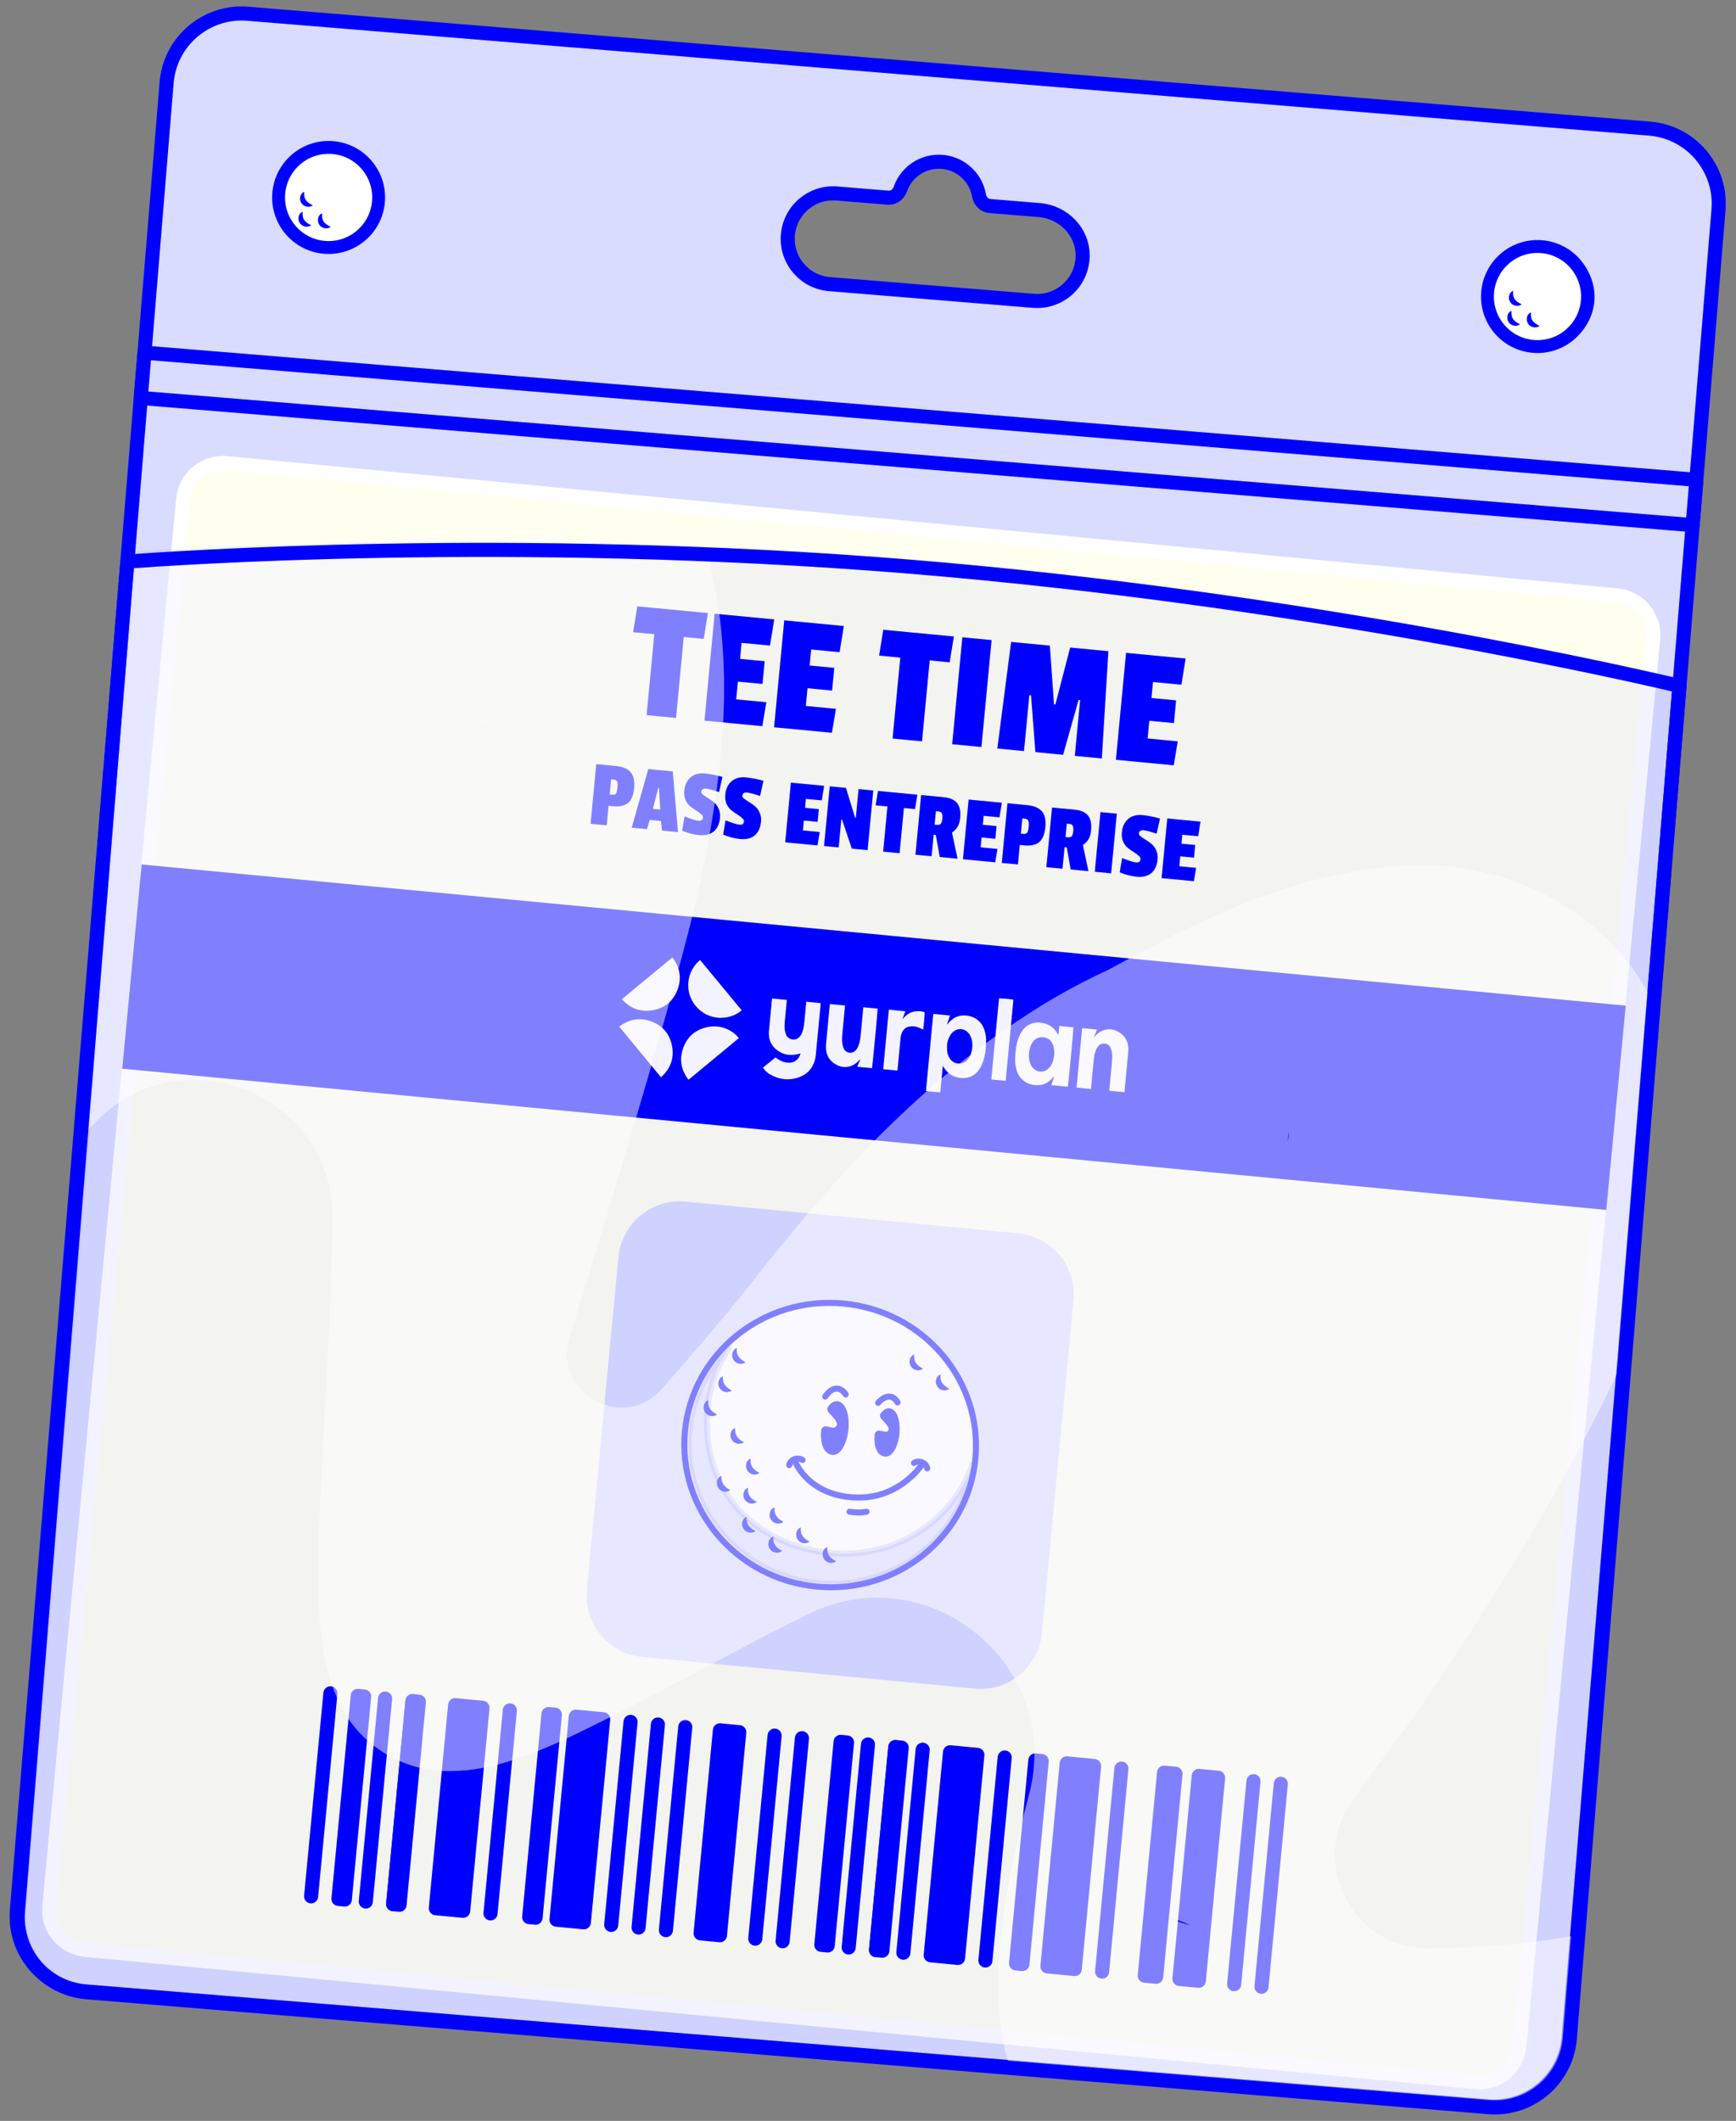 <svg xmlns="http://www.w3.org/2000/svg" width="334" height="408" viewBox="0 0 334 408" fill="none"><rect x="0" y="0" width="334" height="408" fill="#808080" stroke="none"/><g clip-path="url(#clip0_160_11015)"><path d="M317.386 24.744L47.666 2.643C39.701 1.99 32.709 7.925 32.056 15.893L3.248 367.465C2.595 375.441 8.527 382.435 16.492 383.088L286.212 405.189C294.185 405.842 301.169 399.907 301.822 391.931L330.631 40.358C331.283 32.39 325.359 25.397 317.386 24.744ZM62.455 46.697C57.643 46.303 54.061 42.08 54.455 37.267C54.85 32.453 59.071 28.87 63.883 29.264C68.695 29.658 72.277 33.881 71.882 38.695C71.488 43.508 67.266 47.092 62.455 46.697ZM205.204 55.824C203.502 57.269 201.239 58.069 198.833 57.872L159.576 54.655C154.772 54.262 151.19 50.039 151.584 45.225C151.782 42.819 152.94 40.716 154.642 39.271C156.344 37.827 158.599 37.025 161.004 37.222L170.813 38.026C171.9 38.115 172.866 37.418 173.222 36.383C174.362 33.083 177.62 30.841 181.267 31.14C183.426 31.317 185.306 32.349 186.601 33.876C187.501 34.928 188.117 36.213 188.359 37.623C188.542 38.702 189.381 39.547 190.469 39.636L199.984 40.416C204.603 40.795 208.344 44.596 208.298 49.228C208.265 51.904 207.056 54.252 205.204 55.824ZM295.97 65.832C291.158 65.437 287.576 61.214 287.971 56.401C288.365 51.588 292.587 48.004 297.399 48.398C302.21 48.793 305.792 53.016 305.398 57.829C305.003 62.642 300.782 66.226 295.97 65.832Z" fill="#D9DBFF" stroke="#0000FF" stroke-width="2.708" stroke-linecap="round" stroke-linejoin="round"></path><path d="M326.374 92.303L27.8 67.838L27.086 76.555L325.66 101.02L326.374 92.303Z" fill="#D9DBFF" stroke="#0000FF" stroke-width="2.708" stroke-linecap="round" stroke-linejoin="round"></path><path d="M62.437 47.581C67.734 48.015 72.381 44.071 72.816 38.771C73.25 33.471 69.307 28.823 64.009 28.389C58.711 27.955 54.065 31.899 53.63 37.199C53.196 42.499 57.139 47.147 62.437 47.581Z" fill="white" stroke="#0000FF" stroke-width="2.476" stroke-linecap="round" stroke-linejoin="round"></path><path d="M58.544 36.911C58.384 38.303 58.992 38.927 60.196 39.499C59.503 39.994 58.461 39.823 57.98 39.062C57.51 38.355 57.706 37.199 58.537 36.91L58.544 36.911Z" fill="#0000FF"></path><path d="M58.23 40.744C58.07 42.136 58.678 42.761 59.882 43.333C59.189 43.827 58.147 43.657 57.666 42.895C57.196 42.189 57.392 41.033 58.223 40.744L58.23 40.744Z" fill="#0000FF"></path><path d="M61.978 41.051C61.817 42.444 62.426 43.068 63.629 43.64C62.936 44.135 61.895 43.964 61.413 43.202C60.943 42.496 61.139 41.34 61.97 41.051L61.978 41.051Z" fill="#0000FF"></path><path d="M295.019 66.639C300.317 67.073 304.964 63.129 305.398 57.829C305.832 52.529 301.89 47.881 296.592 47.447C291.294 47.013 286.647 50.957 286.213 56.257C285.778 61.557 289.721 66.205 295.019 66.639Z" fill="white" stroke="#0000FF" stroke-width="2.476" stroke-linecap="round" stroke-linejoin="round"></path><path d="M291.127 55.968C290.967 57.361 291.575 57.985 292.778 58.557C292.086 59.051 291.044 58.881 290.563 58.119C290.093 57.413 290.288 56.257 291.12 55.968L291.127 55.968Z" fill="#0000FF"></path><path d="M290.813 59.802C290.652 61.194 291.261 61.819 292.464 62.391C291.771 62.886 290.729 62.715 290.248 61.953C289.778 61.247 289.974 60.091 290.805 59.802L290.813 59.802Z" fill="#0000FF"></path><path d="M294.56 60.109C294.4 61.502 295.009 62.126 296.212 62.698C295.519 63.193 294.477 63.022 293.996 62.26C293.526 61.554 293.722 60.398 294.553 60.109L294.56 60.109Z" fill="#0000FF"></path><path d="M311.14 114.54L43.62 89.089C39.392 88.687 35.638 91.79 35.236 96.019L9.486 366.699C9.084 370.929 12.185 374.684 16.414 375.086L283.934 400.538C288.162 400.94 291.916 397.837 292.318 393.608L318.068 122.928C318.47 118.698 315.368 114.943 311.14 114.54Z" fill="#FFFFEF" stroke="white" stroke-width="2.708" stroke-miterlimit="10"></path><path d="M59.857 364.796L63.569 325.744" stroke="#0000FF" stroke-width="2.708" stroke-linecap="round" stroke-linejoin="round"></path><path d="M145.312 372.932L149.032 333.873" stroke="#0000FF" stroke-width="2.708" stroke-linecap="round" stroke-linejoin="round"></path><path d="M138.508 332.864L134.793 371.92L138.514 372.274L142.229 333.218L138.508 332.864Z" fill="#0000FF" stroke="#0000FF" stroke-width="2.708" stroke-linecap="round" stroke-linejoin="round"></path><path d="M128.118 371.298L131.839 332.239" stroke="#0000FF" stroke-width="2.708" stroke-linecap="round" stroke-linejoin="round"></path><path d="M117.596 370.296L121.317 331.237" stroke="#0000FF" stroke-width="2.708" stroke-linecap="round" stroke-linejoin="round"></path><path d="M70.379 365.798L74.091 326.746" stroke="#0000FF" stroke-width="2.708" stroke-linecap="round" stroke-linejoin="round"></path><path d="M68.832 326.237L65.117 365.293L66.341 365.409L70.057 326.353L68.832 326.237Z" stroke="#0000FF" stroke-width="2.708" stroke-linecap="round" stroke-linejoin="round"></path><path d="M105.53 329.735L101.815 368.791L103.04 368.908L106.755 329.852L105.53 329.735Z" stroke="#0000FF" stroke-width="2.708" stroke-linecap="round" stroke-linejoin="round"></path><path d="M79.36 327.242L75.645 366.298L76.87 366.415L80.585 327.359L79.36 327.242Z" stroke="#0000FF" stroke-width="2.708" stroke-linecap="round" stroke-linejoin="round"></path><path d="M150.572 373.433L154.293 334.374" stroke="#0000FF" stroke-width="2.708" stroke-linecap="round" stroke-linejoin="round"></path><path d="M122.858 370.798L126.578 331.739" stroke="#0000FF" stroke-width="2.708" stroke-linecap="round" stroke-linejoin="round"></path><path d="M94.373 368.083L98.093 329.024" stroke="#0000FF" stroke-width="2.708" stroke-linecap="round" stroke-linejoin="round"></path><path d="M87.567 328.023L83.852 367.079L89.113 367.579L92.828 328.523L87.567 328.023Z" fill="#0000FF" stroke="#0000FF" stroke-width="2.708" stroke-linecap="round" stroke-linejoin="round"></path><path d="M110.787 330.234L107.071 369.29L112.333 369.791L116.048 330.735L110.787 330.234Z" fill="#0000FF" stroke="#0000FF" stroke-width="2.708" stroke-linecap="round" stroke-linejoin="round"></path><path d="M75.639 366.299L79.352 327.247" stroke="#0000FF" stroke-width="2.708" stroke-linecap="round" stroke-linejoin="round"></path><path d="M237.446 381.693L241.166 342.642" stroke="#0000FF" stroke-width="2.708" stroke-linecap="round" stroke-linejoin="round"></path><path d="M230.638 341.633L226.923 380.689L230.643 381.043L234.359 341.987L230.638 341.633Z" fill="#0000FF" stroke="#0000FF" stroke-width="2.708" stroke-linecap="round" stroke-linejoin="round"></path><path d="M223.962 341.002L220.247 380.058L222.442 380.266L226.157 341.21L223.962 341.002Z" stroke="#0000FF" stroke-width="2.708" stroke-linecap="round" stroke-linejoin="round"></path><path d="M212.041 379.278L215.754 340.226" stroke="#0000FF" stroke-width="2.708" stroke-linecap="round" stroke-linejoin="round"></path><path d="M173.804 375.64L177.517 336.588" stroke="#0000FF" stroke-width="2.708" stroke-linecap="round" stroke-linejoin="round"></path><path d="M163.282 374.638L166.995 335.586" stroke="#0000FF" stroke-width="2.708" stroke-linecap="round" stroke-linejoin="round"></path><path d="M161.735 335.077L158.02 374.133L159.244 374.25L162.96 335.194L161.735 335.077Z" stroke="#0000FF" stroke-width="2.708" stroke-linecap="round" stroke-linejoin="round"></path><path d="M199.198 338.646L195.483 377.702L196.708 377.819L200.423 338.763L199.198 338.646Z" stroke="#0000FF" stroke-width="2.708" stroke-linecap="round" stroke-linejoin="round"></path><path d="M172.256 336.074L168.541 375.13L169.766 375.247L173.481 336.191L172.256 336.074Z" stroke="#0000FF" stroke-width="2.708" stroke-linecap="round" stroke-linejoin="round"></path><path d="M242.706 382.194L246.426 343.143" stroke="#0000FF" stroke-width="2.708" stroke-linecap="round" stroke-linejoin="round"></path><path d="M189.588 377.143L193.301 338.083" stroke="#0000FF" stroke-width="2.708" stroke-linecap="round" stroke-linejoin="round"></path><path d="M182.78 337.084L179.065 376.14L184.326 376.64L188.042 337.584L182.78 337.084Z" fill="#0000FF" stroke="#0000FF" stroke-width="2.708" stroke-linecap="round" stroke-linejoin="round"></path><path d="M205.235 339.217L201.52 378.273L206.781 378.773L210.497 339.717L205.235 339.217Z" fill="#0000FF" stroke="#0000FF" stroke-width="2.708" stroke-linecap="round" stroke-linejoin="round"></path><path d="M168.543 375.139L172.256 336.087" stroke="#0000FF" stroke-width="2.708" stroke-linecap="round" stroke-linejoin="round"></path><path d="M135.391 122.907L131.549 122.542L130.067 138.11L124.403 137.571L125.884 122.003L121.81 121.615L122.617 116.645L136.198 117.937L135.391 122.907ZM146.668 139.689L135.538 138.63L137.495 118.061L148.956 119.151L148.142 124.187L142.677 123.667L142.384 126.748L147.121 127.199L146.705 131.571L141.968 131.12L141.643 134.532L147.44 135.084L146.668 139.689ZM160.059 140.963L148.93 139.905L150.887 119.335L162.347 120.425L161.534 125.461L156.069 124.942L155.776 128.022L160.512 128.473L160.096 132.845L155.36 132.394L155.035 135.806L160.832 136.358L160.059 140.963ZM182.715 127.41L178.873 127.044L177.392 142.612L171.727 142.073L173.208 126.505L169.134 126.118L169.941 121.148L183.522 122.44L182.715 127.41ZM188.824 143.7L183.193 143.164L185.15 122.594L190.781 123.13L188.824 143.7ZM211.988 145.904L206.788 145.409L207.809 134.677L207.511 134.648L204.536 145.195L199.203 144.687L198.369 133.779L198.037 133.747L197.017 144.479L191.882 143.991L194.535 123.487L201.988 124.196L202.784 135.502L203.049 135.527L205.896 124.568L213.25 125.268L211.988 145.904ZM225.821 147.22L214.692 146.161L216.649 125.591L228.109 126.681L227.296 131.718L221.831 131.198L221.538 134.278L226.274 134.729L225.858 139.101L221.122 138.651L220.797 142.062L226.594 142.614L225.821 147.22Z" fill="#0000FF"></path><path d="M117.94 155.096L117.089 155.015L116.732 158.768L113.626 158.473L114.718 146.992L118.471 147.349C119.79 147.475 120.741 147.87 121.325 148.535C121.908 149.2 122.134 150.222 122.003 151.603C121.872 152.983 121.476 153.94 120.816 154.474C120.156 155.009 119.197 155.216 117.94 155.096ZM118.528 152.634C118.659 152.435 118.75 152.064 118.802 151.522C118.854 150.98 118.828 150.592 118.726 150.358C118.624 150.125 118.388 149.99 118.018 149.955L117.575 149.913L117.297 152.834L117.814 152.883C118.16 152.916 118.398 152.833 118.528 152.634ZM130.448 160.073L127.36 159.779L127.181 157.934L125 157.727L124.476 159.505L121.537 159.225L124.736 147.945L129.432 148.392L130.448 160.073ZM127.036 155.738L126.779 151.572L126.65 151.56L125.612 155.602L127.036 155.738ZM131.655 152.092C131.76 150.995 132.164 150.144 132.868 149.54C133.572 148.935 134.479 148.685 135.588 148.791C136.71 148.898 137.846 149.118 138.996 149.451L138.344 152.374C137.151 151.974 136.327 151.753 135.871 151.709C135.291 151.654 134.979 151.861 134.935 152.329C134.917 152.514 135.036 152.706 135.29 152.904C135.558 153.104 135.879 153.321 136.255 153.555C136.631 153.778 137.004 154.043 137.373 154.352C137.742 154.648 138.039 155.056 138.264 155.575C138.5 156.095 138.588 156.675 138.527 157.316C138.416 158.487 138.015 159.363 137.326 159.944C136.636 160.525 135.712 160.761 134.554 160.65C133.407 160.541 132.303 160.256 131.24 159.794L131.705 157.059C132.988 157.566 133.888 157.845 134.405 157.894C134.923 157.943 135.204 157.74 135.247 157.284C135.269 157.05 135.148 156.82 134.883 156.596C134.631 156.373 134.317 156.144 133.941 155.91C133.566 155.675 133.187 155.409 132.805 155.111C132.435 154.815 132.132 154.407 131.895 153.887C131.671 153.368 131.591 152.77 131.655 152.092ZM139.545 152.842C139.65 151.746 140.054 150.895 140.758 150.29C141.462 149.686 142.369 149.436 143.478 149.542C144.6 149.648 145.735 149.868 146.885 150.202L146.234 153.124C145.041 152.725 144.216 152.503 143.76 152.46C143.181 152.405 142.869 152.611 142.824 153.08C142.807 153.265 142.925 153.456 143.18 153.655C143.447 153.854 143.769 154.071 144.144 154.306C144.521 154.528 144.894 154.794 145.262 155.103C145.632 155.399 145.929 155.807 146.153 156.325C146.39 156.845 146.478 157.426 146.417 158.067C146.305 159.238 145.905 160.114 145.215 160.695C144.526 161.276 143.602 161.511 142.443 161.401C141.297 161.292 140.192 161.006 139.13 160.545L139.595 157.809C140.877 158.317 141.777 158.595 142.295 158.645C142.813 158.694 143.093 158.49 143.137 158.034C143.159 157.8 143.038 157.571 142.773 157.347C142.521 157.124 142.207 156.895 141.831 156.66C141.455 156.426 141.076 156.159 140.694 155.862C140.325 155.566 140.021 155.157 139.785 154.637C139.561 154.119 139.481 153.52 139.545 152.842ZM157.283 162.626L151.071 162.035L152.163 150.554L158.56 151.163L158.106 153.974L155.055 153.684L154.892 155.403L157.536 155.655L157.303 158.095L154.66 157.843L154.479 159.748L157.714 160.055L157.283 162.626ZM166.92 163.543L163.888 163.255L162.012 157.685L161.864 157.671L161.356 163.014L158.545 162.746L159.638 151.265L162.762 151.563L164.512 157.288L164.66 157.302L165.184 151.793L168.012 152.062L166.92 163.543ZM176.048 155.644L173.904 155.44L173.077 164.129L169.916 163.828L170.742 155.139L168.468 154.922L168.919 152.148L176.499 152.87L176.048 155.644ZM184.733 157.328C184.668 158.018 184.508 158.581 184.255 159.017C184.002 159.454 183.637 159.835 183.158 160.163L184.228 165.19L180.808 164.864L180.055 160.614L179.63 160.574L179.236 164.715L176.13 164.419L177.222 152.938L181.512 153.347C182.744 153.464 183.616 153.839 184.128 154.472C184.652 155.107 184.854 156.059 184.733 157.328ZM180.295 158.678C180.616 158.709 180.853 158.638 181.006 158.466C181.159 158.294 181.259 157.968 181.304 157.487C181.351 156.994 181.316 156.648 181.198 156.451C181.081 156.241 180.868 156.121 180.56 156.092L180.061 156.044L179.815 158.632L180.295 158.678ZM191.478 165.879L185.266 165.288L186.358 153.808L192.755 154.416L192.301 157.227L189.25 156.937L189.087 158.656L191.73 158.908L191.498 161.348L188.854 161.097L188.673 163.001L191.909 163.309L191.478 165.879ZM197.054 162.623L196.203 162.542L195.846 166.295L192.74 165.999L193.832 154.519L197.585 154.876C198.904 155.001 199.855 155.396 200.439 156.061C201.022 156.726 201.248 157.749 201.117 159.129C200.986 160.51 200.59 161.467 199.93 162.001C199.269 162.535 198.311 162.742 197.054 162.623ZM197.642 160.16C197.773 159.961 197.864 159.591 197.916 159.049C197.968 158.506 197.942 158.118 197.84 157.885C197.738 157.651 197.502 157.517 197.132 157.482L196.689 157.439L196.411 160.36L196.928 160.41C197.273 160.443 197.511 160.359 197.642 160.16ZM209.919 159.724C209.853 160.414 209.694 160.977 209.441 161.414C209.188 161.85 208.822 162.231 208.343 162.559L209.414 167.586L205.993 167.26L205.241 163.01L204.816 162.97L204.422 167.111L201.316 166.815L202.408 155.335L206.697 155.743C207.93 155.86 208.802 156.235 209.314 156.868C209.838 157.503 210.04 158.455 209.919 159.724ZM205.481 161.074C205.802 161.105 206.038 161.034 206.192 160.862C206.345 160.69 206.444 160.364 206.49 159.883C206.537 159.39 206.501 159.045 206.383 158.847C206.267 158.637 206.054 158.517 205.746 158.488L205.247 158.44L205.001 161.028L205.481 161.074ZM213.779 168.001L210.636 167.702L211.729 156.221L214.871 156.52L213.779 168.001ZM215.843 160.101C215.947 159.004 216.351 158.153 217.055 157.549C217.76 156.944 218.666 156.695 219.776 156.8C220.897 156.907 222.033 157.127 223.183 157.46L222.532 160.383C221.338 159.983 220.514 159.762 220.058 159.719C219.478 159.663 219.166 159.87 219.122 160.338C219.104 160.523 219.223 160.715 219.478 160.913C219.745 161.113 220.066 161.33 220.442 161.565C220.819 161.787 221.191 162.053 221.56 162.361C221.93 162.658 222.227 163.065 222.451 163.584C222.687 164.104 222.775 164.684 222.714 165.325C222.603 166.496 222.202 167.372 221.513 167.953C220.823 168.534 219.899 168.77 218.741 168.66C217.595 168.551 216.49 168.265 215.427 167.803L215.892 165.068C217.175 165.576 218.075 165.854 218.593 165.903C219.11 165.952 219.391 165.749 219.434 165.293C219.456 165.059 219.335 164.83 219.07 164.606C218.818 164.383 218.504 164.154 218.128 163.919C217.753 163.684 217.374 163.418 216.992 163.121C216.622 162.824 216.319 162.416 216.082 161.896C215.858 161.377 215.778 160.779 215.843 160.101ZM229.699 169.516L223.487 168.925L224.579 157.444L230.976 158.052L230.522 160.863L227.471 160.573L227.308 162.292L229.951 162.544L229.719 164.984L227.075 164.733L226.894 166.637L230.13 166.945L229.699 169.516Z" fill="#0000FF"></path><path d="M195.876 237.246L131.902 231.159C125.389 230.54 119.607 235.319 118.988 241.834L112.9 305.83C112.28 312.345 117.057 318.129 123.57 318.748L187.544 324.835C194.057 325.454 199.838 320.675 200.458 314.161L206.546 250.164C207.166 243.649 202.389 237.865 195.876 237.246Z" fill="#D9DBFF"></path><path d="M187.655 280.645C189.085 265.611 177.737 252.234 162.309 250.766C146.88 249.298 133.214 260.296 131.783 275.329C130.353 290.363 141.701 303.741 157.13 305.209C172.558 306.676 186.225 295.679 187.655 280.645Z" fill="white" stroke="#0000FF" stroke-width="1.161" stroke-linecap="round" stroke-linejoin="round"></path><path opacity="0.15" d="M187.038 281.968C183.121 292.729 172.091 299.917 159.874 298.753C145.44 297.376 134.627 286.946 136.16 270.795C136.572 266.425 138.095 262.427 140.424 259.022C136.103 263.25 133.216 268.915 132.606 275.326C131.398 287.978 139.457 299.425 151.345 303.28C152.929 303.845 154.472 304.243 156.767 304.462C156.968 304.478 157.174 304.519 157.375 304.535C171.956 305.924 184.925 295.913 187.03 281.968L187.038 281.968Z" fill="#0000FF" stroke="#0000FF" stroke-width="1.161" stroke-miterlimit="10"></path><path d="M141.451 274.715C141.292 276.084 141.976 276.839 143.138 277.439C142.41 277.985 141.292 277.8 140.792 276.975C140.296 276.212 140.544 274.983 141.444 274.707L141.451 274.715Z" fill="#0000FF"></path><path d="M136.283 269.384C136.124 270.753 136.808 271.507 137.978 272.108C137.25 272.654 136.131 272.469 135.632 271.644C135.136 270.881 135.376 269.651 136.284 269.376L136.283 269.384Z" fill="#0000FF"></path><path d="M139.107 264.769C138.948 266.138 139.632 266.893 140.801 267.494C140.073 268.04 138.955 267.855 138.456 267.03C137.959 266.267 138.2 265.037 139.107 264.762L139.107 264.769Z" fill="#0000FF"></path><path d="M143.925 286.209C143.766 287.578 144.45 288.333 145.62 288.933C144.892 289.479 143.773 289.294 143.274 288.469C142.778 287.707 143.018 286.476 143.926 286.201L143.925 286.209Z" fill="#0000FF"></path><path d="M144.43 280.62C144.271 281.989 144.954 282.744 146.124 283.344C145.396 283.89 144.278 283.705 143.779 282.88C143.282 282.118 143.523 280.887 144.43 280.612L144.43 280.62Z" fill="#0000FF"></path><path d="M143.676 291.803C143.517 293.172 144.201 293.927 145.371 294.527C144.643 295.073 143.524 294.888 143.025 294.063C142.529 293.301 142.769 292.07 143.677 291.795L143.676 291.803Z" fill="#0000FF"></path><path d="M149.026 289.997C148.867 291.366 149.55 292.121 150.72 292.722C149.992 293.267 148.874 293.083 148.374 292.258C147.878 291.495 148.126 290.265 149.026 289.99L149.026 289.997Z" fill="#0000FF"></path><path d="M148.798 295.609C148.639 296.978 149.323 297.733 150.493 298.333C149.765 298.879 148.646 298.694 148.147 297.869C147.651 297.106 147.891 295.876 148.799 295.601L148.798 295.609Z" fill="#0000FF"></path><path d="M148.982 290.056C148.823 291.425 149.507 292.179 150.676 292.78C149.948 293.326 148.83 293.141 148.331 292.316C147.834 291.553 148.075 290.323 148.982 290.048L148.982 290.056Z" fill="#0000FF"></path><path d="M148.732 295.658C148.573 297.027 149.257 297.782 150.419 298.381C149.691 298.927 148.573 298.743 148.073 297.917C147.577 297.155 147.818 295.924 148.725 295.649L148.732 295.658Z" fill="#0000FF"></path><path d="M154.082 293.844C153.923 295.213 154.607 295.967 155.776 296.568C155.048 297.114 153.93 296.929 153.431 296.104C152.934 295.341 153.175 294.111 154.083 293.836L154.082 293.844Z" fill="#0000FF"></path><path d="M159.175 297.624C159.016 298.993 159.7 299.748 160.87 300.348C160.142 300.894 159.023 300.709 158.524 299.884C158.028 299.122 158.268 297.891 159.176 297.616L159.175 297.624Z" fill="#0000FF"></path><path d="M138.825 283.927C138.667 285.296 139.35 286.051 140.512 286.651C139.784 287.197 138.666 287.012 138.167 286.187C137.67 285.424 137.911 284.194 138.818 283.919L138.825 283.927Z" fill="#0000FF"></path><path d="M141.765 259.326C141.606 260.695 142.29 261.45 143.459 262.05C142.732 262.596 141.613 262.411 141.114 261.586C140.617 260.824 140.858 259.593 141.766 259.318L141.765 259.326Z" fill="#0000FF"></path><path d="M175.897 260.578C175.738 261.947 176.422 262.701 177.591 263.302C176.863 263.848 175.745 263.663 175.246 262.838C174.749 262.075 174.99 260.845 175.897 260.57L175.897 260.578Z" fill="#0000FF"></path><path d="M180.953 264.424C180.795 265.793 181.478 266.548 182.648 267.148C181.92 267.694 180.802 267.51 180.302 266.685C179.806 265.922 180.046 264.692 180.954 264.417L180.953 264.424Z" fill="#0000FF"></path><path d="M162.652 274.907C162.413 277.442 161.321 279.403 160.211 279.304C159.101 279.205 158.337 277.729 158.576 275.194C158.638 274.524 160.216 275.647 161.027 275.03C162.98 273.559 159.452 271.422 159.75 270.996C160.147 270.415 160.617 270.088 161.086 270.135C162.196 270.241 162.898 272.38 162.66 274.907L162.652 274.907Z" fill="#0000FF" stroke="#0000FF" stroke-width="1.161" stroke-linecap="round" stroke-linejoin="round"></path><path d="M175.842 281.424C176.844 280.846 178.139 281.34 178.396 282.471" stroke="#0000FF" stroke-width="1.161" stroke-linecap="round" stroke-linejoin="round"></path><path d="M152.765 280.736C154.504 284.808 158.641 288.036 165.151 288.08C173.398 288.135 177.509 281.545 177.509 281.545" stroke="#0000FF" stroke-width="1.161" stroke-linecap="round" stroke-linejoin="round"></path><path d="M154.417 280.856C153.426 280.255 152.122 280.715 151.836 281.84" stroke="#0000FF" stroke-width="1.161" stroke-linecap="round" stroke-linejoin="round"></path><path d="M163.452 290.807C163.452 290.807 164.171 290.935 165.203 290.95C166.11 290.962 166.721 290.803 166.721 290.803" stroke="#0000FF" stroke-width="1.161" stroke-linecap="round" stroke-linejoin="round"></path><path d="M158.77 268.655C159.475 267.626 160.299 267.049 161.13 267.133C161.739 267.191 162.28 267.592 162.715 268.257" stroke="#0000FF" stroke-width="1.161" stroke-linecap="round" stroke-linejoin="round"></path><path d="M168.948 269.87C169.752 268.973 170.604 268.515 171.39 268.688C171.916 268.809 172.358 269.195 172.69 269.788" stroke="#0000FF" stroke-width="1.161" stroke-linecap="round" stroke-linejoin="round"></path><path d="M172.474 275.735C172.258 277.985 171.292 279.731 170.306 279.634C169.321 279.538 168.643 278.232 168.858 275.99C168.915 275.397 170.316 276.389 171.036 275.842C172.766 274.532 169.638 272.637 169.901 272.263C170.254 271.748 170.666 271.456 171.082 271.497C172.068 271.594 172.689 273.485 172.474 275.735Z" fill="#0000FF" stroke="#0000FF" stroke-width="1.161" stroke-linecap="round" stroke-linejoin="round"></path><path d="M311.304 194.681L28.472 167.773L24.991 204.364L307.823 231.272L311.304 194.681Z" fill="#0000FF" stroke="#0000FF" stroke-width="2.708" stroke-miterlimit="10" stroke-linecap="square"></path><path d="M148.556 192.081L151.383 192.351C151.374 192.459 151.366 192.56 151.358 192.66C151.235 193.962 151.113 195.272 150.983 196.574C150.933 197.176 150.907 197.779 151.029 198.372C151.085 198.64 151.171 198.919 151.298 199.163C151.782 200.08 153.049 200.253 153.777 199.513C154.133 199.146 154.341 198.697 154.474 198.211C154.627 197.672 154.703 197.12 154.757 196.557C154.869 195.37 154.982 194.192 155.094 193.005C155.102 192.912 155.11 192.82 155.119 192.704L157.884 192.969C157.877 193.054 157.885 193.148 157.877 193.241C157.799 194.104 157.713 194.967 157.635 195.822C157.412 198.165 157.189 200.507 156.966 202.85C156.911 203.42 156.804 203.97 156.59 204.504C156.036 205.864 155.029 206.783 153.663 207.254C151.746 207.912 149.893 207.691 148.137 206.669C147.693 206.408 147.316 206.074 147 205.667C146.93 205.576 146.868 205.486 146.791 205.378C147.598 204.722 148.396 204.073 149.211 203.41C149.3 203.472 149.38 203.533 149.46 203.594C150.119 204.083 150.854 204.399 151.681 204.436C152.656 204.484 153.474 203.969 153.874 203.07C153.931 202.943 153.972 202.814 154.033 202.648C153.905 202.684 153.818 202.708 153.723 202.732C152.448 203.039 151.197 203.053 150.034 202.367C148.813 201.646 148.022 200.595 147.933 199.12C147.915 198.862 147.922 198.591 147.943 198.336C148.129 196.34 148.316 194.352 148.51 192.357C148.518 192.264 148.533 192.172 148.548 192.08L148.556 192.081Z" fill="white"></path><path d="M181.389 205.108L180.909 210.108C180.712 210.146 178.546 209.961 178.15 209.867C178.616 204.935 179.091 199.996 179.558 195.049L182.771 195.351C182.576 195.933 182.39 196.492 182.204 197.052C182.22 197.053 182.226 197.069 182.241 197.078C182.293 197.012 182.344 196.954 182.396 196.889C183.076 196.075 183.9 195.498 184.974 195.368C186.604 195.176 188.751 195.88 189.467 198.33C189.666 199.022 189.755 199.736 189.719 200.455C189.682 201.392 189.628 202.327 189.414 203.241C189.2 204.14 188.904 205.001 188.368 205.765C187.533 206.962 186.371 207.496 184.914 207.377C183.395 207.252 182.267 206.515 181.505 205.203C181.478 205.162 181.45 205.12 181.422 205.079C181.407 205.078 181.39 205.092 181.374 205.099L181.389 205.108ZM182.209 201.067C182.215 201.378 182.197 201.695 182.218 202.007C182.252 202.538 182.381 203.046 182.654 203.503C183.417 204.8 185.149 204.981 186.157 203.86C186.395 203.6 186.576 203.296 186.703 202.973C187.012 202.229 187.13 201.462 187.063 200.665C187.009 200 186.827 199.38 186.421 198.834C185.828 198.024 184.81 197.747 183.923 198.148C183.472 198.351 183.127 198.68 182.86 199.093C182.469 199.69 182.283 200.358 182.194 201.066L182.209 201.067Z" fill="white"></path><path d="M203.647 199.018L203.806 197.362L206.525 197.623C206.564 197.813 205.556 208.602 205.456 209.06C204.401 208.958 203.346 208.856 202.259 208.759C202.454 208.185 202.64 207.618 202.826 207.05C202.811 207.049 202.804 207.041 202.789 207.032C202.72 207.112 202.66 207.184 202.591 207.264C201.911 208.078 201.073 208.646 199.994 208.744C198.366 208.898 196.388 208.224 195.632 205.987C195.35 205.164 195.265 204.311 195.312 203.453C195.35 202.796 195.404 202.14 195.495 201.495C195.638 200.505 195.926 199.55 196.433 198.676C196.839 197.979 197.367 197.409 198.102 197.057C198.838 196.706 199.612 196.637 200.409 196.757C201.797 196.964 202.832 197.701 203.516 198.922C203.536 198.955 203.564 198.988 203.584 199.029C203.6 199.03 203.616 199.023 203.64 199.018L203.647 199.018ZM202.82 202.957C202.83 202.834 202.847 202.633 202.84 202.431C202.831 201.786 202.719 201.163 202.4 200.593C201.704 199.333 199.78 199.136 198.84 200.271C198.625 200.533 198.454 200.814 198.328 201.122C198.036 201.843 197.912 202.602 197.964 203.383C198.008 204.085 198.194 204.745 198.629 205.309C199.162 206.005 199.985 206.297 200.795 206.076C201.398 205.916 201.833 205.525 202.171 205.009C202.561 204.412 202.741 203.735 202.82 202.957Z" fill="white"></path><path d="M159.663 193.146C160.656 193.243 161.604 193.329 162.582 193.424C162.573 193.54 162.564 193.64 162.556 193.741C162.39 195.482 162.224 197.224 162.058 198.965C161.997 199.612 161.968 200.254 162.086 200.901C162.133 201.177 162.212 201.447 162.331 201.698C162.789 202.651 163.979 202.803 164.681 202.007C165.015 201.63 165.185 201.17 165.324 200.7C165.485 200.154 165.547 199.585 165.601 199.022C165.759 197.381 165.917 195.732 166.067 194.091L166.094 193.767C167.033 193.859 167.943 193.941 168.851 194.031C168.89 194.221 167.861 205.171 167.773 205.483L164.931 205.211C165.112 204.705 165.375 204.246 165.534 203.731C165.5 203.759 165.467 203.787 165.434 203.815C165.4 203.844 165.374 203.88 165.348 203.917C164.971 204.344 164.546 204.698 164.03 204.935C162.989 205.417 161.953 205.371 160.948 204.846C159.586 204.128 158.903 202.985 158.913 201.441C158.911 201.184 158.923 200.937 158.944 200.682C159.172 198.278 159.4 195.882 159.628 193.477L159.654 193.153L159.663 193.146Z" fill="white"></path><path d="M216.332 210.106L213.412 209.828L213.438 209.52C213.604 207.778 213.777 206.038 213.936 204.295C213.988 203.655 214.017 203.021 213.914 202.383C213.862 202.068 213.777 201.774 213.63 201.49C213.189 200.623 211.987 200.509 211.365 201.188C211.015 201.571 210.821 202.037 210.68 202.53C210.509 203.106 210.445 203.691 210.389 204.284C210.232 205.91 210.076 207.536 209.926 209.17C209.918 209.27 209.909 209.378 209.901 209.486L207.12 209.219C207.48 205.397 207.846 201.591 208.205 197.776L211.071 198.05C210.882 198.555 210.627 199.015 210.483 199.532C210.543 199.467 210.594 199.409 210.654 199.344C211.022 198.931 211.43 198.592 211.931 198.354C212.957 197.863 213.987 197.885 214.986 198.394C216.417 199.117 217.119 200.309 217.088 201.913C217.082 202.177 217.069 202.44 217.047 202.702C216.823 205.06 216.599 207.418 216.374 209.776C216.366 209.876 216.357 209.984 216.347 210.115L216.332 210.106Z" fill="white"></path><path d="M142.71 194.359C140.184 196.489 136.123 196.312 133.824 193.483C131.496 190.621 132.209 186.665 134.7 184.679C137.363 187.902 140.033 191.127 142.71 194.359Z" fill="white"></path><path d="M142.156 199.695C138.934 202.359 135.711 205.03 132.463 207.715C131.124 205.966 130.671 204.004 131.35 201.885C132.142 199.418 133.877 197.945 136.427 197.525C138.796 197.129 141.012 198.219 142.148 199.702L142.156 199.695Z" fill="white"></path><path d="M119.644 192.213C122.892 189.528 126.114 186.864 129.362 184.179C130.736 185.977 131.177 187.978 130.441 190.139C129.623 192.549 127.889 193.999 125.374 194.375C123.088 194.716 121.174 193.914 119.644 192.213Z" fill="white"></path><path d="M127.162 207.226C124.472 203.961 121.817 200.746 119.141 197.498C120.906 196.136 122.89 195.701 125.022 196.396C127.449 197.185 128.931 198.906 129.337 201.432C129.707 203.738 128.905 205.668 127.17 207.227L127.162 207.226Z" fill="white"></path><path d="M172.673 205.946L169.923 205.682C170.283 201.86 170.649 198.054 171.009 194.232L174.182 194.531C174.003 195.013 173.832 195.488 173.661 195.963C173.676 195.972 173.683 195.981 173.697 195.997C173.757 195.932 173.816 195.875 173.868 195.809C174.45 195.15 175.153 194.711 176.027 194.565C176.664 194.462 177.299 194.491 177.9 194.734C177.937 194.939 177.716 197.445 177.609 198.088C177.528 198.043 177.461 197.999 177.387 197.954C176.705 197.572 175.983 197.38 175.202 197.441C174.397 197.499 173.834 197.927 173.517 198.669C173.365 199.006 173.289 199.365 173.259 199.735C173.075 201.693 172.884 203.65 172.7 205.607L172.672 205.954L172.673 205.946Z" fill="white"></path><path d="M193.471 207.922L190.72 207.658L192.207 192.07C192.39 192.023 194.426 192.19 194.93 192.293L194.944 192.31C194.944 192.31 194.958 192.327 194.957 192.334C194.955 192.365 194.967 192.405 194.965 192.436C194.476 197.552 193.994 202.669 193.505 207.785C193.502 207.816 193.492 207.854 193.472 207.907L193.471 207.922Z" fill="white"></path><path opacity="0.05" d="M323.125 131.96L302.092 391.953C301.439 399.929 294.455 405.864 286.489 405.211L16.924 383.123C8.966 382.471 3.034 375.477 3.688 367.501L24.993 107.492C32.825 106.93 98.552 102.593 175.254 108.878C251.957 115.163 316.692 130.408 323.125 131.96Z" fill="#0000FF" stroke="#0000FF" stroke-width="2.708" stroke-linecap="round" stroke-linejoin="round"></path><path opacity="0.5" d="M302.694 391.723L304.304 372.068C295.39 373.9 284.95 374.644 275.208 374.832C260.559 375.115 251.696 358.702 260.02 346.641C260.672 345.701 261.296 344.812 261.874 344.005C265.099 339.517 268.483 334.972 271.87 330.497C280.979 317.187 289.79 303.543 297.871 289.52C302.97 280.348 308.766 269.865 313.585 258.806L318.867 194.349C310.227 175.874 291.059 165.474 270.559 166.489C248.694 167.687 230.61 177.209 212.542 186.918C212.372 187.005 212.177 187.114 212.251 187.058L212.38 186.998L212.721 186.817C212.721 186.817 212.761 186.797 212.77 186.782C208.294 188.838 203.546 191.446 199.831 193.775C189.384 200.288 180.174 207.819 171.564 216.161C161.617 225.767 152.582 236.551 144.189 247.271C140.004 252.589 133.848 259.796 127.31 267.204C119.906 275.606 106.273 267.958 109.579 257.256C118.875 227.18 130.242 189.548 134.358 171.426C138.991 150.124 141.921 127.821 135.983 106.212C77.386 103.787 30.941 107.568 24.499 108.026L16.332 218.118C16.827 217.576 17.322 217.034 17.816 216.492C34.337 198.284 64.643 210.413 64.011 234.993C63.807 242.975 63.529 250.92 63.15 258.763C62.562 272.569 61.416 286.934 61.216 301.215C61.241 309.728 61.272 318.63 64.973 326.9C68.717 335.485 77.321 340.951 86.898 340.695C94.401 340.649 101.761 337.696 107.941 334.941C124.113 327.343 138.909 318.717 154.508 311.002C154.703 310.902 154.897 310.801 155.1 310.701C178.387 298.872 204.739 320.228 197.921 345.451C192.554 365.295 189.845 384.712 194.235 397.357L287.077 404.965C295.05 405.618 302.034 399.683 302.687 391.707L302.694 391.723ZM93.377 139.693C92.832 139.998 92.253 140.245 91.654 140.452C91.736 140.397 91.818 140.349 91.908 140.295C92.868 139.752 93.566 139.483 93.377 139.693ZM226.247 369.531C225.81 369.371 225.342 369.201 225.082 369.063L224.978 369.008L224.926 368.973C224.926 368.973 224.807 368.909 224.916 368.91L225.001 368.917C226.412 369.226 227.745 369.724 228.988 370.377C228.071 370.1 227.147 369.822 226.255 369.524L226.247 369.531ZM247.801 219.596C247.779 219.012 247.815 218.479 247.887 217.895C247.956 217.8 247.95 218.537 247.801 219.596Z" fill="white"></path><path d="M323.125 131.96L302.034 392.095C301.381 400.071 294.397 406.007 286.424 405.353L16.704 383.252C8.739 382.6 2.807 375.606 3.46 367.63L24.507 108.027C32.347 107.465 98.363 102.725 175.112 109.014C251.86 115.303 316.693 130.408 323.125 131.96Z" stroke="#0000FF" stroke-width="2.708" stroke-linecap="round" stroke-linejoin="round"></path></g><defs><clipPath id="clip0_160_11015"><rect width="302.554" height="384.576" fill="white" transform="translate(32) rotate(4.684)"></rect></clipPath></defs></svg>
